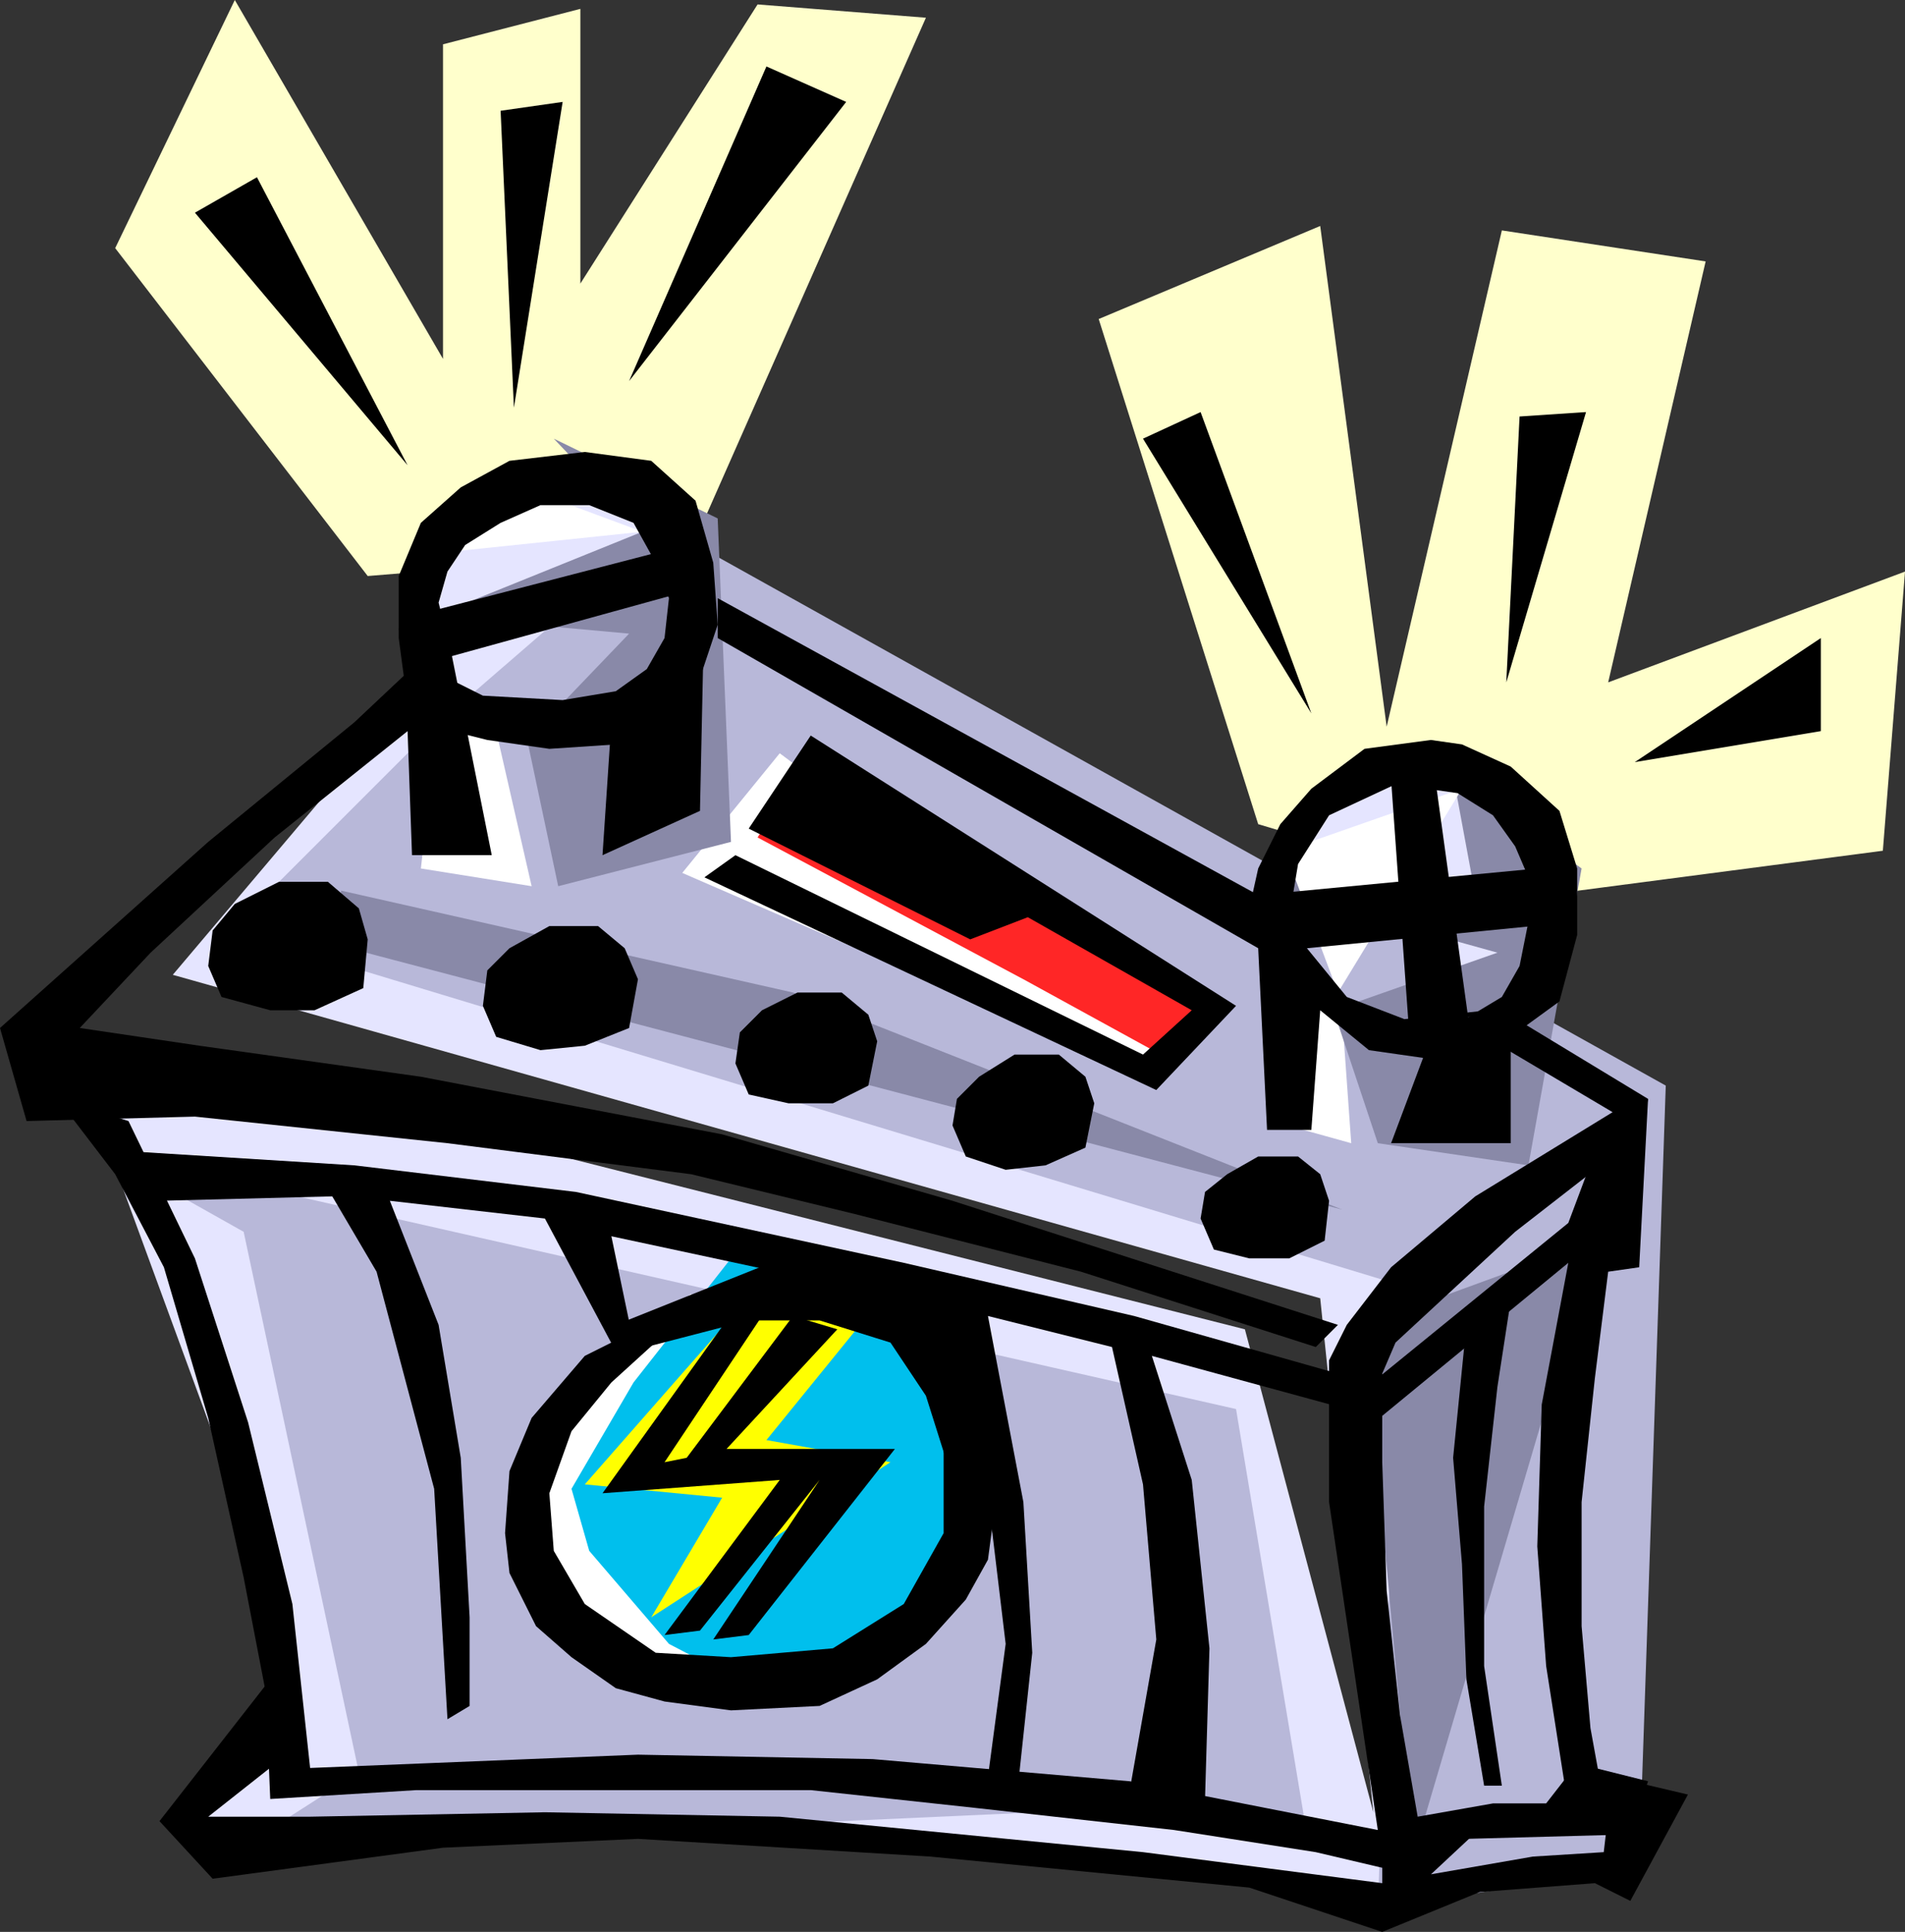 <svg xmlns="http://www.w3.org/2000/svg" width="430" height="436" version="1.2"><rect width="100%" height="100%" fill="#333333" stroke="none"/><g fill="none" fill-rule="evenodd" stroke-linecap="square" stroke-linejoin="bevel" font-family="'Sans Serif'" font-size="12.5" font-weight="400"><path fill="#ffc" d="M284 186 248 72l50-21 15 113 26-112 46 7-22 95 67-25-5 63-84 11-57-17M83 130 26 56 53 0l47 81V10l31-8v62l40-63 38 3-53 120-73 6"/><path fill="#e5e5ff" d="m139 105-26 3-18 16-1 31-55 65 259 73 12 116-29-109-253-64-4 22 33 90 6 38-22 24 7 7 92-5 98 6 73 12 52-9-23-169 2-59-18-23-24 6-14 24-130-67-17-28"/><path fill="#b8b8d9" d="m23 260 256 58 16 96-39-6-132 6-68 2 25-16-26-122-32-18"/><path fill="#b8b8d9" d="m98 164-46 46 264 80-5 141 59-10 6-176-226-126-52 45"/><path fill="#fff" d="m156 292-26 19-15 30 10 23 27 15h7l-3-87"/><path fill="#8989a8" d="m360 280-41 139-11-120 52-19"/><path fill="#fff" d="m303 230 2 28-18-5 1-34 15 11m-191-65 8 35-25-4 4-35 13 4m64 5-22 27 106 46 3-8-87-65"/><path fill="#ff2626" d="m171 189 12-19 89 57-10 11-31-17-60-32"/><path fill="#8989a8" d="m119 167 7 33 39-10-3-73-37-18 20 21-47 19 44 4-23 24m209 8 5 27-18-8-31 6 54 15-37 13 10 30 34 5 12-67-29-21M75 213l228 60-124-49-102-23-2 12"/><path fill="#00bfed" d="m165 284-22 28-14 24 4 14 18 21 23 12 23-12 28-27-5-49-55-11"/><path fill="#ff0" d="m168 294-36 41 31 3-16 27 54-35-28-5 26-32-31 1"/><path fill="#000" d="m337 235 27 16-31 19-19 16-10 13-4 8v32l11 74-56-11-58-5-53-1-74 3-4-37-10-41-12-37-15-31-16-5 13 17 11 21 10 34 8 36 5 26 1 24 33-2h89l37 4 45 5 32 5 17 4 17-7 37-1 4-12-16-4-7 9h-12l-17 3-4-23-3-28-1-29v-20l3-7 27-25 18-14 10-5 2-11-33-20-2 7"/><path fill="#000" d="M341 234v24h-27l9-24h18m19 26-6 16-43 35-2 11 45-37-6 32-1 32 2 27 5 32 9 4-4-22-2-23v-28l3-28 3-24 7-1 2-38-12 12M0 232l6 21 38-1 57 6 55 7 37 9 51 13 53 17 5-5-87-28-52-15-68-13-50-7-27-4 16-17 28-26 30-24 1 28h18l-9-45-5-1-17 16-33 27-47 42"/><path fill="#000" d="m97 138 54-14 2 10-58 16-5-8 7-4m41 25-2 30 22-10 1-47-21 27m21 35 102 48 18-19-96-61-14 21 50 25 13-5 37 21-11 10-92-45-7 5M32 260l48 3 50 6 74 16 52 12 46 13 2 8-44-12 9 28 4 38-1 34-17-2 6-34-3-35-7-31-28-7 8 42 2 34-3 28h-7l4-30-3-25-7-38-9-14-70-15 5 24-4 2-16-30-35-4 11 28 5 30 2 36v20l-5 3-3-52-13-49-10-17-39 1-4-11"/><path fill="#000" d="m148 373-16-11-7-12-1-13 5-14 9-11 11-10h-9l-8 4-12 14-5 12-1 14 1 9 6 12 8 7 10 7 11 3 15 2 20-1 13-6 11-8 9-10 5-9 2-15-12-10v19l-9 16-16 10-23 2-17-1"/><path fill="#000" d="m142 305 27-7h16l16 5 8 12 6 19 10 1-7-33-11-12-33-5-35 14-1 7 4-1m-81 74-25 32 12 13 52-7 44-2 66 4 72 7 30 10 22-9 26-2 8 4 13-24-17-4-2 17-16 1-23 4 15-14-26 5v11l-54-7-82-8-53-1-53 1H47l19-15-5-16m2-180-10 5-5 6-1 8 3 7 11 3h10l11-5 1-11-2-7-7-6H63m61 10-9 5-5 5-1 8 3 7 10 3 10-1 10-4 2-11-3-7-6-5h-11m160 52-7 4-5 4-1 6 3 7 8 2h9l8-4 1-9-2-6-5-4h-9m-55-23-8 5-5 5-1 6 3 7 9 3 9-1 9-4 2-10-2-6-6-5h-10m-49-14-8 4-5 5-1 7 3 7 9 2h10l8-4 2-10-2-6-6-5h-10"/><path fill="#000" d="m331 299-3 30 2 24 1 26 4 24h4l-4-27v-36l3-27 4-26-11 12M44 48l48 57-34-65-14 8m72 44-3-67 14-2-11 69m26-6 31-71 18 8-49 63m154 75-38-62 13-6 25 68m44-7 3-60 15-1-18 61m29 18 42-28v21l-42 7"/><path fill="#fff" d="m145 120-48 5 21-15 27 10"/><path fill="#000" d="m92 159-2-15v-14l5-12 9-8 11-6 17-2 15 2 10 9 4 14 1 14-5 15-8 8-10 4-15 1-14-2-12-3 3-11 8 4 18 1 12-2 7-5 4-7 1-9-3-8-5-9-10-4h-11l-9 4-8 5-4 6-2 7 2 8-9 15"/><path fill="#fff" d="m302 224 28-46-40 14 12 32"/><path fill="#000" d="m308 169-12 9-7 8-5 10-2 9 9 2 2-12 7-11 15-7 14 2 8 5 5 7 3 7v10l-2 10-4 7-10 6-17-1-3 7 14 2 10-1 8-4 11-8 4-15v-15l-4-13-11-10-11-5-7-1-15 2"/><path fill="#000" d="m318 232-4-56h10l8 58-14-2"/><path fill="#000" d="m346 209-51 5 9 11 13 5 19-2-27 9-11-9-2 27h-10l-2-41-122-70v-9l122 67 63-6-1 13m-157 91-25 27h38l-33 42-8 1 24-36-27 34-8 1 26-35-40 3 28-39 8-1-22 33 5-1 24-32 10 3"/></g></svg>
